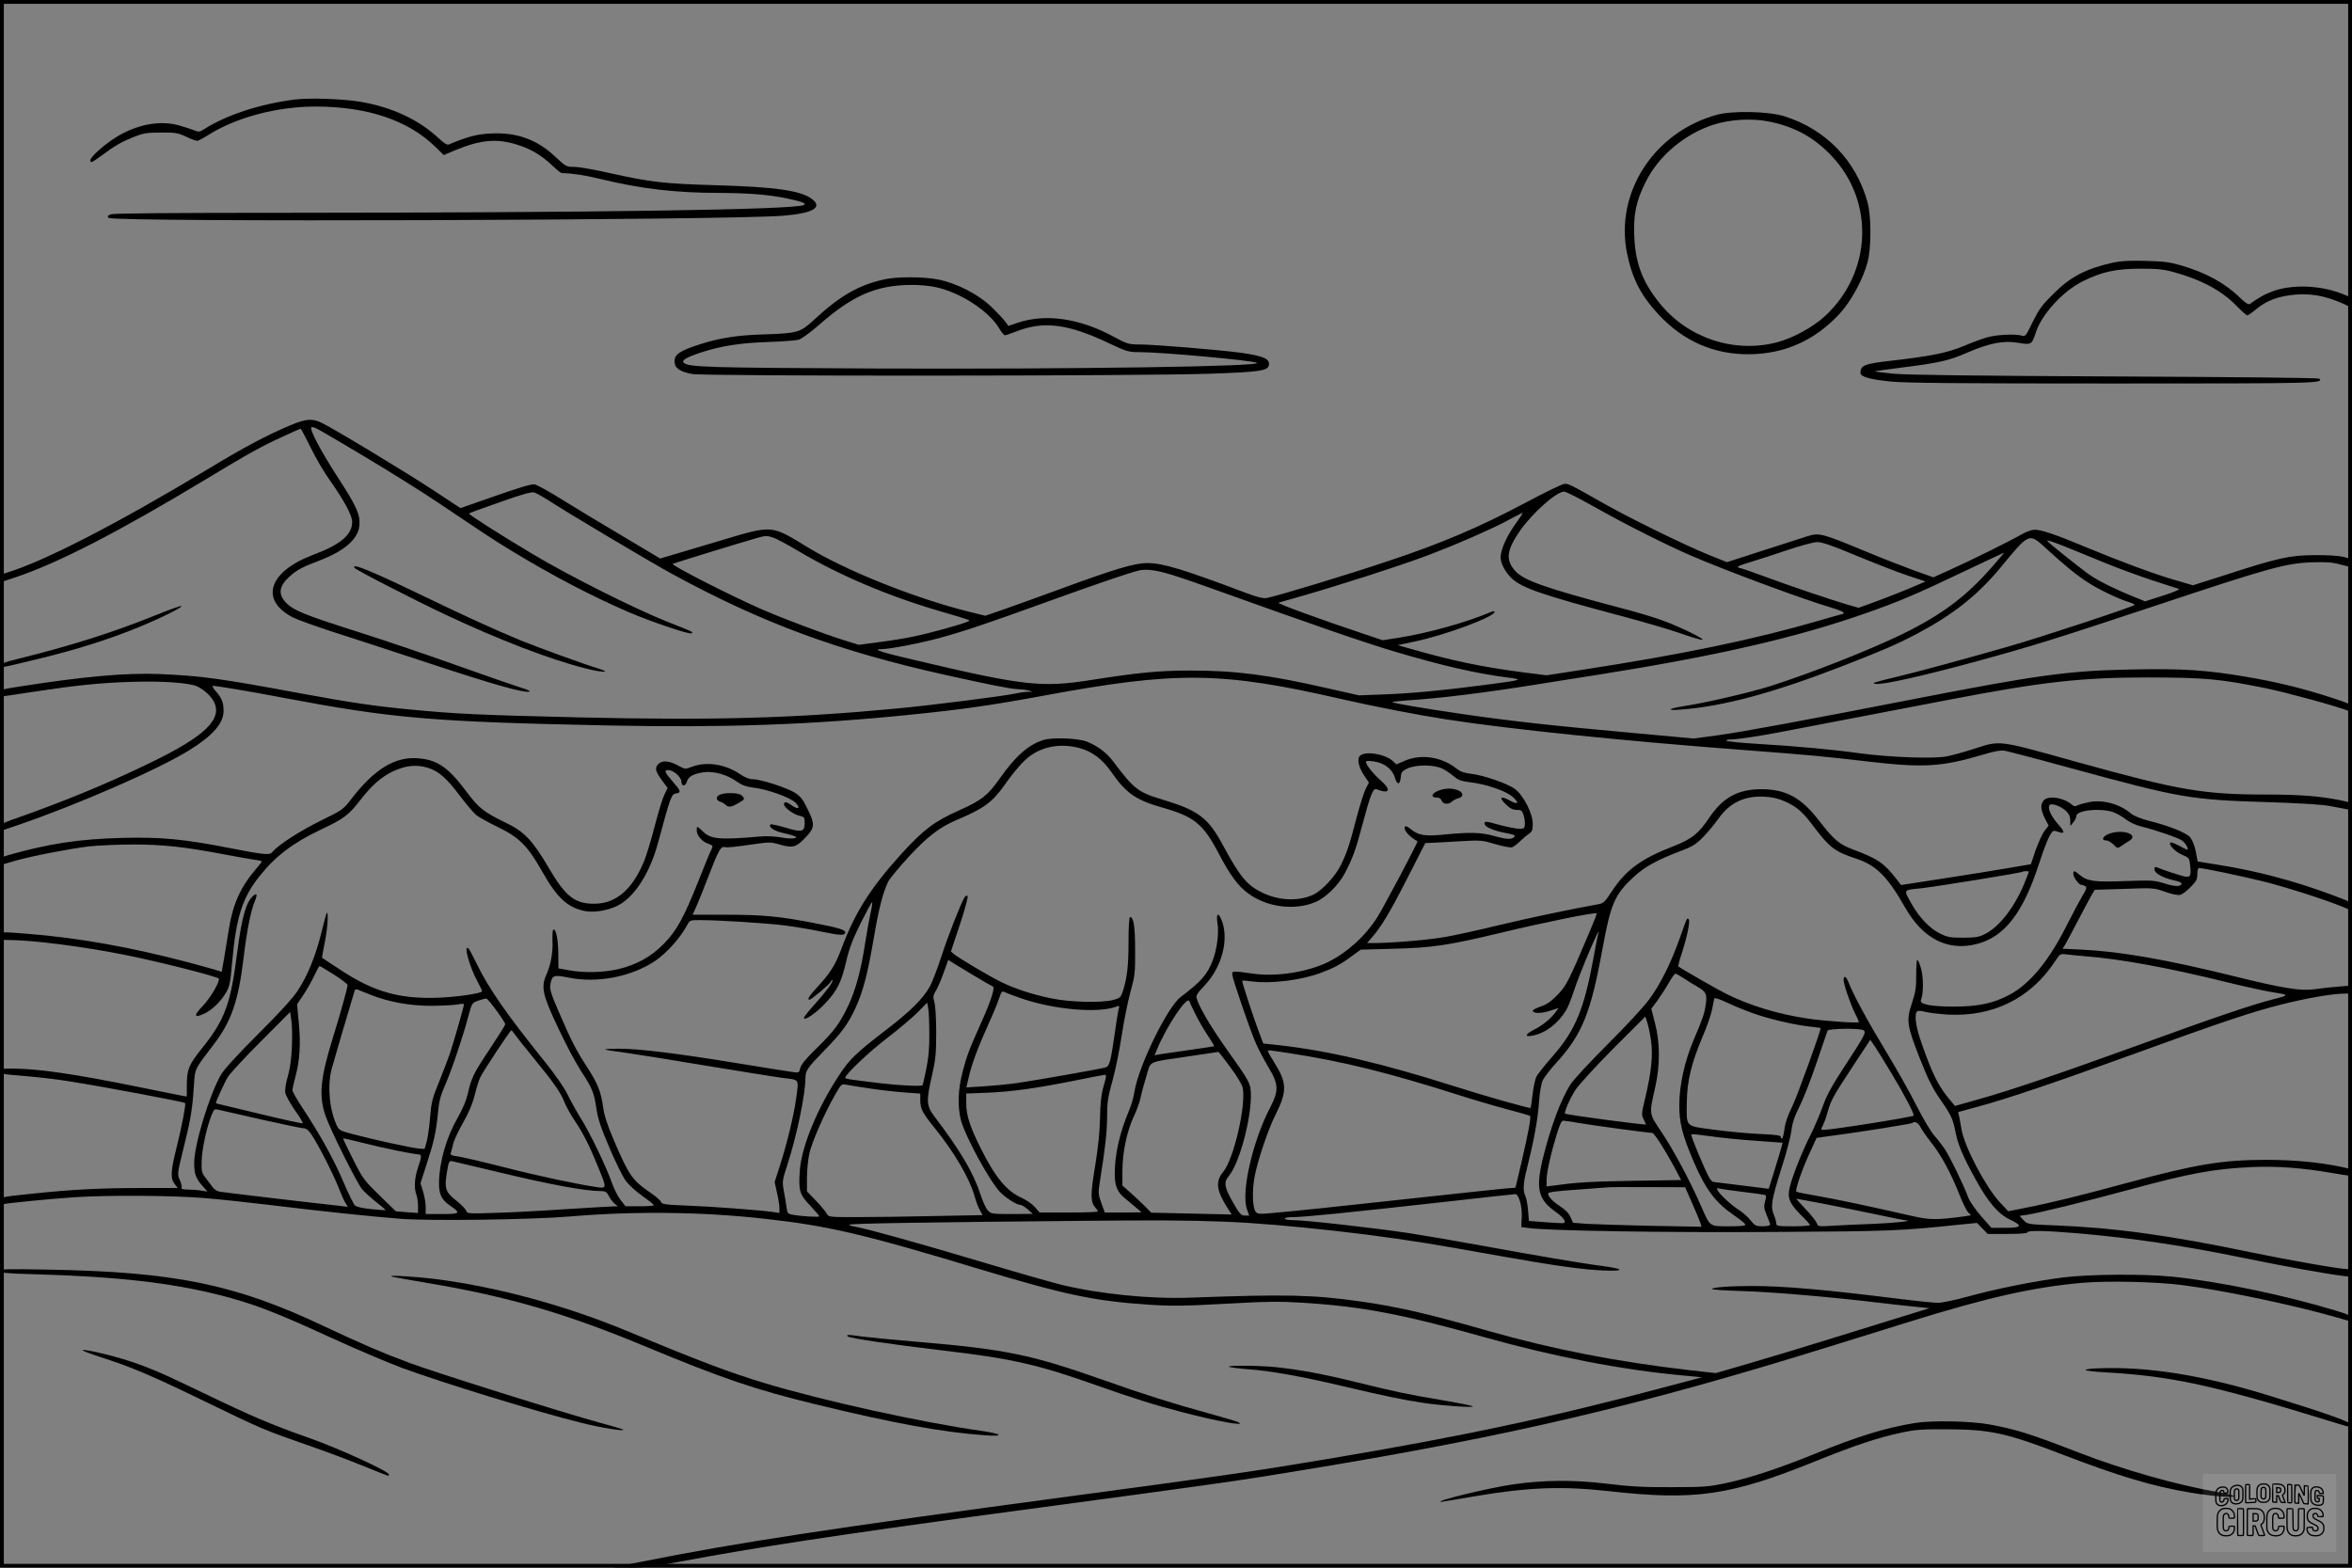 <?xml version="1.0" encoding="UTF-8"?>
<svg xmlns="http://www.w3.org/2000/svg" version="1.0" width="1536pt" height="1024pt" viewBox="0 0 1536 1024" preserveAspectRatio="xMidYMid meet">
  <rect x="0" y="0" width="1536" height="1024" fill="#808080" stroke="none"/>
  <g transform="translate(0.00 0.00) scale(1)">
    <g transform="translate(0,1024) scale(0.1,-0.1)" fill="#000000" stroke="none">
      <path d="M1926 9590 c-229 -29 -449 -101 -598 -197 -24 -15 -32 -16 -60 -4 -18 7 -64 22 -103 33 -123 33 -271 5 -405 -77 -79 -49 -170 -130 -170 -152 0 -20 8 -17 79 35 87 64 122 84 206 118 61 24 84 28 175 28 94 1 111 -2 164 -26 32 -16 65 -28 73 -28 8 0 38 16 68 35 183 117 451 189 705 189 338 0 604 -89 782 -262 l56 -55 75 32 c164 68 273 78 404 36 91 -28 157 -68 230 -136 28 -27 55 -49 60 -49 79 -3 150 -14 254 -39 264 -64 490 -91 777 -91 186 -1 321 -11 436 -35 104 -22 136 -34 116 -44 -56 -31 -1359 -50 -3362 -51 -760 0 -1146 -3 -1164 -10 -21 -8 -25 -13 -15 -23 29 -29 4036 -16 4406 14 194 16 259 53 189 108 -71 56 -239 80 -624 91 -347 10 -430 20 -696 79 -100 23 -205 41 -234 41 -51 0 -55 2 -121 64 -121 115 -254 163 -426 154 -92 -5 -147 -20 -273 -72 -10 -4 -32 10 -63 39 -130 122 -303 204 -512 240 -109 19 -334 27 -429 15z"></path>
      <path d="M11215 9491 c-413 -112 -671 -510 -589 -908 34 -164 91 -275 206 -398 162 -174 361 -261 593 -259 232 3 427 90 589 265 75 81 154 227 183 339 24 91 24 301 -1 389 -74 271 -272 476 -541 561 -101 33 -339 38 -440 11z m343 -46 c168 -35 291 -104 406 -226 280 -298 260 -761 -46 -1044 -78 -72 -208 -143 -313 -171 -280 -73 -584 28 -766 255 -112 138 -158 259 -166 432 -7 147 11 235 75 362 83 168 253 311 440 372 113 36 256 44 370 20z"></path>
      <path d="M13801 8525 c-181 -41 -279 -92 -392 -205 -73 -72 -93 -100 -134 -182 -45 -94 -48 -98 -73 -90 -45 12 -164 6 -227 -12 -33 -10 -102 -35 -153 -57 -99 -42 -215 -66 -462 -94 -186 -21 -210 -31 -210 -81 0 -25 60 -42 196 -56 99 -10 433 -13 1456 -13 1333 0 1375 1 1344 32 -4 5 -605 11 -1334 14 -923 4 -1363 10 -1447 18 -66 7 -121 13 -122 15 -2 1 77 13 175 25 241 30 310 45 430 98 144 62 235 80 331 64 86 -15 90 -13 116 67 39 120 178 272 309 336 125 61 212 80 371 81 114 0 155 -4 220 -22 181 -50 314 -121 410 -220 34 -35 66 -63 71 -63 5 0 34 20 64 45 66 54 145 82 255 91 117 9 225 -16 358 -84 4 -2 7 11 7 30 0 32 -3 35 -67 60 -140 54 -315 61 -441 19 -55 -19 -102 -45 -158 -86 -10 -7 -28 4 -66 41 -98 95 -220 162 -383 210 -75 22 -114 27 -235 30 -102 3 -164 -1 -209 -11z"></path>
      <path d="M5775 8415 c-168 -37 -290 -107 -461 -266 -88 -81 -107 -86 -319 -93 -179 -5 -295 -23 -431 -67 -121 -39 -159 -64 -159 -108 0 -45 32 -68 115 -84 83 -15 2935 -14 3385 2 314 11 370 19 380 51 14 44 -29 64 -176 85 -146 20 -572 55 -668 55 -69 0 -79 3 -165 49 -226 123 -449 155 -635 91 l-56 -19 -19 27 c-11 15 -50 57 -88 94 -84 83 -229 158 -350 182 -93 19 -270 20 -353 1z m338 -51 c161 -35 347 -157 413 -270 14 -24 31 -44 37 -44 6 0 38 11 71 24 179 71 339 52 606 -75 119 -56 130 -59 200 -59 146 0 739 -54 768 -70 46 -24 -1192 -42 -2493 -37 -1093 5 -1221 8 -1250 38 -15 15 16 34 105 64 134 45 263 65 445 71 94 3 185 10 203 16 17 5 76 48 130 95 218 192 372 260 600 262 52 1 125 -6 165 -15z"></path>
      <path d="M1893 7461 c-152 -65 -297 -141 -528 -281 -599 -361 -1081 -609 -1322 -681 -35 -10 -43 -17 -43 -36 0 -12 4 -23 8 -23 5 0 48 13 96 30 281 95 669 295 1240 639 276 167 366 217 505 280 61 28 112 51 114 51 3 0 32 -55 65 -122 33 -68 90 -166 128 -218 90 -127 144 -227 144 -268 0 -85 -75 -149 -257 -217 -291 -110 -349 -296 -128 -409 28 -14 142 -55 255 -92 113 -36 401 -130 640 -209 421 -139 608 -191 646 -183 11 3 -12 14 -56 27 -41 13 -230 78 -420 146 -190 68 -482 167 -650 220 -339 108 -410 137 -458 184 -58 58 -52 111 19 175 45 42 85 63 199 106 161 62 249 140 257 227 7 69 -19 127 -134 304 -120 184 -201 339 -177 339 21 0 23 -1 354 -198 162 -97 378 -232 480 -301 297 -200 351 -236 471 -309 266 -162 525 -297 766 -401 152 -65 399 -148 410 -138 9 10 15 7 -162 77 -213 85 -645 302 -880 443 -218 130 -418 258 -412 263 2 3 93 36 202 74 134 48 205 68 222 64 13 -4 57 -28 96 -53 117 -77 682 -413 812 -483 586 -319 1083 -502 1785 -658 279 -62 420 -90 460 -91 25 -1 59 -5 75 -9 l30 -8 -32 -1 c-18 0 -54 -5 -80 -11 -88 -18 -566 -79 -788 -99 -666 -63 -1182 -77 -2061 -57 -663 16 -799 22 -1109 52 -216 20 -393 46 -685 100 -555 103 -670 119 -945 131 -221 9 -490 -15 -902 -79 -137 -21 -143 -23 -143 -45 0 -13 3 -23 6 -23 4 0 95 13 203 30 284 43 443 60 646 66 208 7 386 -6 436 -31 43 -22 87 -62 105 -97 60 -115 -57 -228 -420 -403 -285 -138 -559 -251 -899 -370 -66 -24 -77 -31 -77 -51 l0 -23 112 38 c387 132 920 364 1123 490 154 95 225 177 225 257 0 55 -11 83 -50 128 -19 21 -27 36 -19 36 24 0 258 -39 444 -75 730 -138 978 -160 2155 -184 740 -15 1313 5 1950 70 339 34 534 62 870 124 872 162 1165 159 1945 -20 219 -50 502 -105 690 -134 417 -65 1181 -143 1955 -201 434 -33 494 -39 806 -75 354 -41 474 -34 738 44 82 25 120 31 149 27 22 -4 211 -53 421 -111 734 -200 785 -209 1311 -225 184 -6 340 -15 385 -24 41 -7 92 -17 113 -21 35 -7 37 -6 37 18 0 23 -6 25 -82 41 -133 26 -260 36 -468 36 -423 0 -577 27 -1237 210 -539 150 -502 146 -690 86 -59 -19 -136 -40 -171 -47 -86 -16 -366 -6 -562 20 -187 26 -409 46 -670 62 -107 6 -199 16 -204 20 -6 5 6 9 27 9 39 0 181 21 307 45 330 63 858 165 1116 214 616 118 863 146 1304 146 372 -1 463 -9 765 -70 137 -28 463 -117 547 -150 14 -6 18 -2 18 18 0 24 -8 29 -137 71 -189 61 -357 102 -558 136 -260 44 -416 54 -748 47 -410 -8 -605 -35 -1412 -192 -717 -140 -1112 -213 -1282 -237 l-162 -22 -413 38 c-511 46 -782 76 -1098 122 -246 36 -450 70 -457 78 -3 2 40 7 94 11 220 14 503 49 853 105 102 16 286 46 410 65 761 121 1277 239 1730 398 215 75 338 127 641 272 145 69 265 125 266 125 2 0 -33 -42 -77 -92 -169 -194 -328 -313 -585 -439 -218 -106 -593 -254 -865 -341 -131 -41 -418 -108 -555 -129 -111 -17 -130 -32 -30 -24 279 21 603 108 1057 284 264 103 349 139 488 212 229 121 390 247 538 424 201 243 189 238 315 123 116 -106 191 -167 265 -214 67 -44 199 -107 260 -125 23 -7 42 -15 42 -20 0 -9 -586 -203 -810 -268 -287 -82 -596 -167 -740 -201 -165 -40 -172 -43 -139 -47 45 -7 310 53 634 141 392 107 508 143 1225 381 709 236 820 266 985 272 96 3 135 1 192 -15 l73 -18 0 27 c0 24 -5 28 -52 41 -34 8 -105 13 -193 12 -163 -1 -239 -18 -587 -131 l-207 -66 -113 33 c-136 39 -365 124 -583 215 -196 82 -293 115 -337 115 -18 0 -53 -12 -78 -26 -69 -41 -342 -176 -469 -233 l-115 -52 -129 46 c-70 26 -210 80 -310 122 -295 122 -306 125 -388 99 -24 -8 -151 -49 -283 -91 l-238 -77 -117 47 c-165 67 -530 246 -706 347 -192 109 -209 118 -237 118 -13 0 -129 -56 -258 -125 -302 -160 -546 -264 -895 -380 -258 -87 -717 -226 -792 -241 -23 -4 -57 4 -130 31 -412 155 -547 197 -648 197 -84 1 -213 -38 -562 -166 -125 -46 -289 -105 -363 -131 l-135 -47 -110 27 c-351 88 -797 266 -1050 420 -244 149 -225 147 -580 41 -143 -43 -288 -86 -322 -96 l-62 -18 -253 151 c-139 82 -317 190 -396 239 -78 49 -155 91 -170 94 -19 4 -99 -20 -256 -75 l-229 -80 -171 113 c-179 118 -672 416 -741 447 -59 27 -99 23 -202 -20z m8516 -530 c207 -117 468 -248 636 -321 230 -99 733 -286 918 -340 42 -13 77 -27 77 -31 0 -5 -2 -9 -5 -9 -3 0 -76 -21 -163 -46 -420 -122 -893 -220 -1539 -319 l-233 -36 -158 20 c-269 35 -467 77 -751 159 l-63 18 108 23 c199 41 524 162 524 194 0 5 -8 6 -17 2 -167 -71 -416 -140 -605 -170 l-108 -17 -122 41 c-294 98 -572 200 -558 204 8 3 74 22 145 42 241 69 635 195 808 260 190 70 453 185 563 246 39 21 74 39 77 39 4 0 -18 -34 -48 -75 -57 -80 -95 -166 -95 -216 0 -39 30 -96 72 -136 66 -63 198 -109 718 -247 135 -36 304 -85 376 -110 73 -26 140 -46 150 -45 27 0 -134 80 -250 123 -54 21 -184 60 -290 87 -484 128 -623 177 -680 239 -66 73 -57 138 33 267 82 115 235 251 285 252 11 1 99 -44 195 -98z m-5358 -203 c19 -6 95 -47 169 -91 262 -155 580 -290 914 -388 223 -65 204 -59 186 -69 -27 -15 -251 -77 -355 -98 -55 -12 -158 -28 -229 -37 l-128 -17 -102 32 c-141 45 -388 138 -531 200 -205 90 -592 287 -582 297 4 3 422 132 547 168 58 17 70 17 111 3z m8459 -68 c52 -21 163 -66 245 -100 83 -34 220 -84 305 -112 85 -27 162 -52 170 -55 8 -3 -38 -23 -103 -43 l-118 -38 -86 35 c-107 43 -214 96 -273 136 -52 35 -280 217 -280 224 0 7 36 -5 140 -47z m-1383 -51 c120 -50 270 -108 333 -129 l115 -38 -50 -22 c-81 -35 -194 -80 -293 -116 l-94 -34 -71 20 c-109 32 -384 125 -548 186 -81 30 -151 54 -158 54 -6 0 -11 3 -11 8 0 4 37 18 83 31 45 14 152 48 237 77 85 29 174 53 197 53 30 1 98 -22 260 -90z m-4522 -110 c44 -11 167 -52 275 -91 716 -257 1032 -366 1241 -428 295 -87 514 -138 714 -164 120 -15 116 -17 -146 -51 -270 -35 -466 -54 -654 -61 l-160 -6 -200 45 c-388 89 -605 117 -899 117 -206 0 -339 -13 -646 -61 -326 -52 -443 -39 -1150 128 -228 53 -288 73 -223 73 55 0 255 39 383 74 168 46 311 95 715 241 301 109 519 183 580 198 43 10 94 6 170 -14z"></path>
      <path d="M2315 6531 c7 -13 395 -212 590 -304 358 -168 685 -294 919 -353 113 -29 176 -29 81 0 -84 25 -403 141 -505 183 -167 69 -353 154 -621 283 -360 174 -486 225 -464 191z"></path>
      <path d="M1010 6219 c-275 -111 -550 -198 -902 -285 -76 -18 -108 -31 -108 -41 0 -18 -2 -18 266 47 233 57 433 120 617 194 152 61 314 141 301 147 -5 3 -83 -25 -174 -62z"></path>
      <path d="M6813 5406 c-100 -32 -182 -106 -287 -255 -75 -107 -118 -140 -264 -205 -161 -72 -231 -125 -376 -284 -203 -225 -304 -384 -392 -622 -40 -106 -73 -157 -156 -247 -52 -56 -69 -83 -52 -83 13 0 132 101 138 116 4 9 9 14 12 11 8 -8 -40 -73 -118 -160 -38 -41 -68 -80 -68 -86 0 -23 82 33 141 97 76 81 103 135 135 271 19 84 42 144 95 252 39 77 72 139 75 136 2 -2 -2 -33 -10 -68 -8 -35 -24 -125 -36 -199 -27 -178 -62 -306 -110 -408 -57 -119 -91 -165 -205 -277 -72 -70 -104 -109 -109 -132 -7 -30 -9 -31 -44 -26 -20 2 -188 29 -372 59 -391 64 -637 94 -769 94 -52 0 -92 -2 -89 -5 3 -3 58 -12 124 -20 65 -9 304 -47 529 -85 226 -37 454 -74 508 -81 111 -14 104 -3 86 -136 -14 -106 -60 -295 -104 -431 l-36 -113 15 -69 c9 -38 16 -83 16 -101 l0 -32 -47 7 c-98 13 -394 35 -555 41 -144 6 -167 9 -171 24 -2 9 -36 38 -76 65 -111 76 -135 111 -230 333 -44 102 -64 163 -72 219 -14 103 -35 156 -107 267 -71 110 -100 166 -182 356 -51 117 -61 150 -56 179 10 62 21 66 117 47 189 -39 410 4 567 108 74 50 164 150 207 230 20 37 20 37 85 37 125 0 438 -20 556 -35 65 -8 174 -27 242 -41 120 -25 152 -26 152 -4 0 16 -43 30 -200 60 -224 44 -337 55 -576 55 l-221 0 25 55 c13 30 47 113 74 184 68 178 85 209 109 203 18 -5 62 0 222 23 65 9 87 9 131 -4 87 -26 110 -22 160 27 79 78 82 98 29 204 -29 61 -45 81 -82 105 -54 33 -222 88 -274 88 -23 0 -52 11 -87 35 -95 64 -217 82 -310 47 -44 -17 -46 -17 -85 4 -63 35 -109 40 -135 14 -26 -26 -21 -47 26 -111 l34 -46 -21 -43 c-12 -24 -39 -113 -61 -198 -22 -86 -53 -189 -69 -230 -75 -188 -183 -283 -323 -285 -131 -2 -192 45 -304 237 -104 177 -159 235 -281 293 -140 68 -174 94 -251 197 -119 160 -189 210 -309 222 -158 17 -296 -67 -453 -273 -45 -59 -55 -66 -194 -134 -131 -64 -277 -158 -313 -202 -19 -24 -46 -22 -273 22 -310 61 -453 74 -708 68 -284 -7 -484 -38 -747 -113 -46 -13 -53 -19 -53 -40 0 -19 4 -24 18 -20 9 2 49 14 87 25 104 30 355 78 480 93 61 6 191 12 290 12 194 -1 326 -15 585 -64 85 -16 176 -32 203 -36 26 -3 47 -8 47 -11 0 -3 -20 -28 -44 -56 -96 -113 -146 -226 -171 -384 -9 -54 -23 -139 -31 -190 l-16 -91 -41 13 c-23 7 -103 29 -177 49 -379 100 -718 160 -1044 186 -187 15 -186 15 -186 -15 0 -24 3 -25 58 -25 152 0 487 -43 752 -96 223 -44 620 -145 620 -157 0 -32 -56 -124 -105 -177 -62 -64 -59 -82 7 -52 51 23 110 80 145 140 22 38 28 65 39 197 26 293 66 421 179 562 102 129 219 218 392 300 157 74 188 97 261 191 79 102 141 157 219 194 81 38 154 46 227 23 72 -23 120 -65 211 -185 40 -53 87 -108 104 -123 17 -14 82 -50 144 -80 139 -68 192 -121 287 -288 97 -172 163 -234 275 -259 58 -13 149 1 214 32 111 54 212 208 267 408 86 317 88 323 122 328 31 5 28 17 -19 70 -59 68 -65 82 -35 82 34 0 86 -46 86 -76 0 -32 28 -31 36 1 8 32 45 52 111 61 65 8 152 -16 213 -60 34 -24 61 -34 105 -40 94 -10 245 -64 280 -99 36 -36 19 -49 -24 -18 -34 25 -51 27 -51 7 0 -21 64 -67 103 -75 29 -6 32 -10 32 -45 0 -60 -17 -65 -125 -32 -51 15 -95 24 -98 21 -16 -15 20 -41 74 -54 32 -7 68 -17 79 -21 42 -16 -15 -23 -84 -10 -40 7 -95 10 -137 6 -267 -23 -323 -18 -376 35 -36 35 -38 35 -38 5 0 -33 34 -73 75 -87 32 -12 33 -14 21 -38 -8 -14 -44 -102 -81 -196 -97 -245 -146 -335 -230 -420 -84 -85 -176 -136 -296 -165 -96 -23 -229 -26 -328 -7 l-64 12 -1 100 c-1 94 -17 167 -34 151 -3 -4 -5 -36 -4 -72 4 -75 -11 -156 -40 -221 -36 -81 -25 -131 76 -345 48 -103 115 -229 148 -280 77 -118 87 -143 103 -250 10 -67 30 -126 85 -255 39 -92 87 -189 106 -215 19 -27 68 -71 109 -100 41 -29 75 -56 75 -60 0 -4 -42 -8 -92 -7 l-93 0 -31 39 c-18 22 -44 74 -59 117 -39 109 -142 323 -202 418 -27 44 -66 114 -86 155 -22 46 -82 132 -153 220 -250 311 -362 473 -441 635 -24 49 -47 93 -52 98 -39 39 7 -126 61 -221 16 -29 28 -55 26 -58 -16 -15 -164 -36 -288 -41 -249 -9 -417 38 -631 178 -68 45 -125 82 -126 83 -1 1 7 44 17 96 19 89 27 210 14 197 -3 -3 -18 -59 -34 -124 -36 -150 -92 -288 -155 -383 -32 -49 -121 -147 -260 -285 -132 -132 -222 -230 -242 -265 -74 -127 -174 -455 -175 -574 0 -73 10 -102 54 -152 l33 -37 -40 6 c-22 4 -62 7 -88 7 -32 0 -46 4 -41 11 3 6 -2 28 -11 50 -18 39 -18 40 23 207 48 192 58 255 68 406 8 120 1 105 129 273 116 151 162 285 196 568 21 175 47 307 74 371 17 41 13 53 -10 34 -47 -39 -76 -140 -105 -365 -44 -345 -80 -443 -229 -630 -88 -109 -101 -141 -101 -245 l0 -72 -27 4 c-16 3 -140 28 -278 56 -427 87 -666 122 -836 122 -69 0 -79 -2 -79 -18 0 -16 18 -19 157 -30 87 -7 214 -22 283 -33 253 -40 760 -136 769 -144 6 -7 -21 -151 -55 -287 -40 -160 -42 -205 -13 -242 l20 -26 -244 0 c-256 0 -452 -10 -697 -36 -222 -23 -220 -23 -220 -51 0 -18 4 -23 18 -19 25 7 304 35 472 46 216 14 623 12 837 -5 103 -8 296 -29 428 -45 318 -39 675 -77 860 -91 194 -15 855 -6 1105 15 428 36 865 31 1275 -15 416 -46 646 -100 1410 -331 551 -166 746 -207 1098 -230 151 -10 227 -9 500 6 265 15 353 16 498 7 390 -24 654 -74 1192 -225 450 -127 902 -214 1292 -250 l130 -12 -180 -48 c-787 -211 -1375 -337 -2290 -490 -439 -74 -682 -109 -1630 -236 -1590 -213 -2205 -307 -2815 -429 l-195 -39 113 -1 c93 -1 153 6 325 39 482 91 1062 179 2032 310 1584 213 1581 213 2055 291 1336 220 2176 417 3420 804 113 35 344 107 515 160 514 160 811 227 1135 256 166 14 486 7 660 -16 276 -36 724 -131 996 -209 105 -31 104 -31 104 -8 0 15 -21 25 -102 50 -335 102 -767 192 -1073 223 -182 19 -542 16 -710 -5 -184 -23 -444 -75 -627 -126 -80 -22 -167 -40 -192 -40 -25 0 -132 11 -238 24 -495 62 -764 86 -977 86 -149 0 -261 -9 -261 -20 0 -4 89 -10 198 -13 197 -6 584 -39 899 -77 92 -11 203 -23 246 -27 l78 -8 -208 -64 c-114 -35 -328 -101 -475 -147 -147 -46 -367 -112 -490 -148 l-223 -65 -170 19 c-476 55 -887 135 -1310 255 -400 114 -592 159 -840 194 -310 44 -484 48 -1105 25 -271 -10 -597 23 -857 86 -70 18 -308 86 -528 152 -402 120 -737 213 -808 225 -20 3 -40 9 -42 13 -5 8 458 16 1564 26 794 8 1015 -1 1611 -66 277 -31 521 -66 776 -111 518 -92 626 -110 772 -129 158 -21 323 -27 307 -11 -6 4 -53 14 -105 21 -135 17 -446 70 -795 134 -165 30 -374 66 -465 80 -215 33 -683 86 -760 86 -33 0 -60 4 -60 10 0 6 26 10 59 10 68 0 363 30 991 100 245 28 450 50 456 50 23 0 46 -82 42 -150 l-3 -65 45 -6 c120 -18 897 -31 1605 -26 763 4 823 7 1214 48 l112 11 35 -36 35 -36 129 0 c80 0 130 4 130 10 0 14 116 12 320 -5 362 -31 694 -80 1088 -161 290 -59 532 -103 660 -119 51 -7 52 -6 52 19 0 22 -4 26 -29 26 -48 0 -379 58 -631 110 -530 111 -894 161 -1282 176 -176 7 -177 7 -203 34 l-26 28 48 7 c74 11 381 86 668 164 398 108 555 137 806 148 158 7 329 -6 514 -38 139 -24 137 -24 133 4 -2 18 -13 24 -63 34 -153 32 -308 46 -490 47 -292 0 -463 -28 -926 -154 -284 -77 -489 -128 -654 -160 l-110 -22 -55 59 c-92 99 -231 362 -250 476 -5 29 -12 66 -15 83 l-7 30 124 34 c197 53 498 155 1008 340 589 214 782 279 980 329 162 41 335 71 414 71 43 0 46 2 46 26 l0 27 -82 -7 c-46 -3 -117 -11 -158 -17 -93 -14 -206 4 -541 87 -430 106 -732 159 -981 171 l-128 6 19 31 c10 17 49 90 86 161 37 72 76 144 86 161 l19 32 193 6 c190 7 193 7 266 -19 45 -16 84 -24 99 -20 13 3 44 26 68 51 37 37 44 50 44 84 0 27 4 40 13 40 26 0 274 -52 412 -86 150 -37 402 -118 516 -164 l69 -29 0 28 c0 26 -7 30 -137 78 -243 90 -484 154 -730 193 l-141 23 -12 64 c-8 40 -22 75 -36 93 -27 31 -135 75 -276 110 -48 13 -94 31 -111 46 -74 62 -181 92 -272 75 -30 -6 -64 -15 -76 -21 -16 -9 -24 -8 -37 3 -55 48 -154 63 -185 29 -23 -26 -21 -60 7 -117 l25 -48 -27 -34 c-14 -19 -40 -76 -58 -126 l-31 -92 -159 -27 c-88 -15 -278 -46 -424 -68 l-265 -41 -25 33 c-84 109 -126 139 -286 198 -93 35 -127 64 -224 189 -116 151 -216 205 -375 206 -153 0 -250 -52 -338 -180 -76 -113 -117 -145 -242 -194 -207 -80 -308 -154 -400 -295 -43 -66 -54 -77 -85 -82 -164 -29 -465 -92 -655 -138 -126 -31 -282 -65 -345 -76 -105 -19 -343 -39 -464 -40 l-48 0 30 35 c62 70 119 165 233 389 l117 229 43 2 c24 1 107 5 184 10 135 8 144 7 231 -19 50 -15 99 -24 110 -20 10 4 33 21 50 38 18 17 43 39 58 49 22 15 26 25 26 66 0 67 -60 185 -116 227 -48 36 -206 91 -290 100 -43 5 -69 15 -94 35 -95 76 -231 96 -338 49 l-53 -23 -22 21 c-48 45 -172 68 -212 38 -25 -18 -15 -73 24 -132 l31 -45 -20 -40 c-12 -22 -38 -106 -60 -187 -47 -182 -63 -230 -103 -312 -36 -73 -123 -167 -180 -194 -96 -44 -221 -40 -331 12 -102 49 -147 104 -256 305 -101 188 -161 233 -407 307 -151 45 -180 69 -315 249 -41 54 -99 98 -168 126 -60 24 -228 30 -287 11z m232 -51 c86 -22 154 -73 213 -158 96 -139 160 -183 333 -232 208 -59 267 -107 368 -300 75 -143 127 -213 193 -261 123 -91 304 -113 439 -56 68 29 151 111 192 189 52 99 72 156 117 326 49 184 67 230 89 222 86 -34 100 -6 28 57 -49 43 -97 103 -97 122 0 9 40 7 82 -4 53 -15 96 -55 108 -101 14 -49 34 -46 38 5 3 33 8 40 45 57 56 25 167 25 223 0 22 -10 56 -33 76 -50 30 -26 48 -33 111 -41 108 -13 235 -58 277 -96 46 -42 33 -53 -24 -21 -58 32 -69 17 -21 -28 27 -26 45 -35 70 -35 31 0 35 -4 46 -38 6 -21 9 -49 7 -62 -3 -22 -7 -25 -44 -23 -22 2 -74 12 -115 23 -98 27 -104 28 -104 10 0 -21 58 -46 137 -61 55 -10 66 -15 57 -26 -16 -18 -52 -16 -134 7 -80 23 -159 25 -322 9 -128 -13 -171 -6 -222 37 -19 15 -32 21 -36 14 -12 -20 28 -66 82 -95 6 -3 -223 -435 -264 -499 -79 -123 -193 -226 -318 -289 -133 -66 -339 -99 -491 -77 -133 19 -139 18 -137 -5 2 -29 114 -356 152 -444 17 -40 55 -112 83 -159 69 -115 71 -154 12 -268 -113 -216 -190 -552 -151 -661 l15 -43 -28 0 c-25 0 -34 10 -75 81 -60 104 -65 135 -31 176 78 93 163 437 142 576 -6 38 -31 80 -138 229 -117 164 -192 290 -213 356 -6 19 3 34 50 83 116 122 164 307 111 433 -21 52 -35 38 -25 -26 10 -63 -3 -167 -31 -241 -35 -92 -75 -138 -209 -239 -87 -65 -275 -451 -302 -617 -5 -36 -22 -93 -36 -126 -61 -144 -93 -285 -93 -412 0 -79 17 -120 64 -158 20 -17 53 -45 74 -62 l37 -32 -120 -1 -120 0 -23 63 c-21 60 -21 65 -7 153 33 207 45 313 45 413 0 90 5 125 35 231 19 69 46 201 60 294 14 93 40 222 57 285 30 108 32 127 31 276 0 154 -10 215 -33 215 -6 0 -10 -57 -10 -158 0 -160 -9 -239 -36 -323 -14 -43 -18 -48 -62 -60 -73 -21 -285 -16 -408 10 -126 26 -238 63 -329 108 -80 40 -272 154 -304 180 l-21 18 60 180 c36 111 55 181 48 184 -5 2 -14 -3 -19 -10 -23 -37 -107 -250 -149 -380 -26 -81 -61 -171 -76 -200 -43 -80 -130 -166 -287 -286 -190 -146 -238 -191 -301 -287 -146 -218 -253 -477 -263 -635 -9 -130 -1 -154 68 -226 32 -34 59 -65 59 -70 0 -7 -124 0 -181 12 -24 4 -28 11 -33 52 -4 25 -11 73 -18 106 -10 57 -9 66 25 170 62 192 117 459 117 564 0 48 13 66 125 181 115 118 152 170 201 274 50 108 81 228 119 451 34 202 62 309 96 377 10 20 71 93 134 162 123 133 203 194 315 241 173 73 230 114 308 224 70 99 128 165 173 196 89 62 199 79 314 50z m4610 -349 c82 -37 118 -69 194 -171 99 -131 136 -159 274 -204 130 -43 204 -117 317 -316 116 -206 279 -290 470 -241 180 46 301 202 404 518 42 128 66 187 88 214 6 9 16 9 38 1 44 -17 47 -2 7 42 -56 62 -81 121 -58 135 15 10 74 -13 103 -41 20 -19 28 -37 28 -62 l1 -36 19 24 c11 13 20 31 20 41 0 38 158 54 241 25 24 -9 61 -30 82 -47 22 -17 64 -37 95 -45 102 -25 246 -75 273 -94 23 -16 46 -59 32 -59 -3 0 -27 12 -54 27 -27 14 -52 23 -55 20 -14 -14 31 -61 76 -80 46 -19 48 -22 53 -69 8 -68 2 -81 -37 -73 -31 7 -145 44 -178 59 -14 6 -18 3 -18 -13 0 -25 56 -56 130 -72 31 -6 50 -16 47 -22 -6 -20 -43 -19 -114 3 -63 20 -81 21 -253 15 -203 -8 -249 -1 -298 40 -36 30 -42 31 -42 6 0 -22 37 -71 53 -71 7 0 18 -4 26 -9 11 -7 7 -20 -22 -67 -19 -33 -62 -113 -95 -179 -120 -240 -243 -390 -379 -463 -106 -56 -200 -76 -358 -77 -158 0 -231 15 -220 43 17 40 17 149 1 205 -9 31 -20 57 -25 57 -4 0 -7 -44 -7 -97 1 -82 -4 -112 -27 -183 -39 -115 -34 -147 50 -362 54 -137 83 -195 134 -269 72 -104 82 -126 100 -214 16 -82 45 -152 130 -307 83 -151 148 -227 225 -264 86 -41 79 -54 -29 -54 l-92 0 -67 76 c-38 44 -74 96 -84 122 -31 84 -121 269 -155 319 -18 26 -49 66 -69 88 -20 23 -72 110 -115 195 -43 85 -134 247 -203 360 -113 186 -209 363 -242 448 -14 36 -30 42 -30 11 0 -28 45 -160 75 -219 14 -27 25 -52 25 -56 0 -9 -208 5 -330 22 -193 28 -383 85 -540 164 -51 25 -288 161 -309 177 -3 2 7 41 22 86 36 110 57 216 45 223 -12 8 -8 17 -57 -121 -59 -168 -130 -308 -203 -406 -34 -46 -154 -176 -268 -289 -113 -113 -222 -230 -242 -261 -63 -96 -133 -284 -183 -489 -46 -194 -30 -264 82 -344 48 -34 70 -62 59 -74 -3 -3 -56 -1 -118 4 l-113 9 -6 70 c-3 39 -11 80 -17 92 -17 31 -15 84 8 173 45 178 72 322 80 432 5 72 15 130 25 151 9 20 48 70 87 113 170 186 226 325 303 744 54 298 80 357 205 473 72 66 154 111 305 168 75 28 99 42 145 89 30 30 76 85 102 122 74 105 171 152 305 144 49 -3 91 -13 128 -30z m1595 -460 c0 -2 -14 -36 -30 -77 -66 -159 -164 -284 -259 -331 -38 -19 -63 -23 -141 -23 -84 0 -102 3 -152 28 -66 33 -133 103 -183 191 -55 99 -60 91 62 104 113 13 655 101 662 108 5 5 41 5 41 0z m-2875 -407 c-132 -311 -147 -340 -205 -399 -40 -41 -69 -62 -107 -74 -29 -10 -53 -22 -53 -27 0 -19 53 -21 110 -2 l59 19 -20 -27 c-29 -41 -84 -86 -139 -114 -60 -30 -66 -50 -13 -40 85 16 165 76 220 165 12 19 33 72 48 117 41 129 194 485 161 378 -3 -11 -17 -83 -31 -160 -60 -327 -118 -467 -265 -634 -50 -57 -98 -117 -106 -133 -8 -16 -20 -68 -25 -116 -6 -48 -12 -88 -13 -89 -5 -5 -306 80 -496 141 -476 151 -822 232 -1140 268 l-110 12 -29 77 c-34 88 -113 331 -109 334 2 1 32 -1 68 -6 122 -16 320 9 445 56 86 32 131 56 201 108 l60 44 215 6 c253 6 353 21 708 106 288 69 604 133 619 125 2 -1 -22 -62 -53 -135z m3240 -145 c230 -17 549 -76 925 -169 118 -29 251 -58 295 -65 118 -18 118 -20 15 -46 -142 -36 -386 -119 -875 -297 -513 -186 -850 -301 -1059 -359 l-149 -42 -29 35 c-79 92 -122 178 -196 396 -34 98 -42 180 -18 189 8 3 31 0 53 -6 21 -6 85 -13 143 -17 293 -16 539 104 698 344 35 53 36 54 76 49 23 -3 77 -8 121 -12z m-7257 -125 c63 -38 119 -70 125 -72 17 -5 -9 -90 -73 -232 -79 -176 -97 -222 -125 -332 -29 -111 -32 -220 -10 -308 27 -104 183 -392 254 -469 33 -37 110 -86 133 -86 10 0 32 -13 50 -30 l33 -29 -136 -1 c-129 0 -137 1 -157 23 -13 13 -34 59 -48 103 -47 144 -130 284 -296 504 -59 76 -61 103 -21 277 23 102 27 140 27 278 0 93 -5 176 -12 199 -10 35 -9 43 13 80 13 23 35 76 50 119 l28 77 26 -17 c14 -9 77 -47 139 -84z m-4177 5 c49 -31 89 -62 89 -68 0 -18 -48 -190 -95 -341 -83 -268 -94 -380 -50 -511 31 -91 204 -439 240 -482 14 -17 55 -54 91 -83 36 -28 64 -52 62 -54 -2 -1 -43 2 -93 7 -56 5 -96 15 -107 24 -9 9 -43 77 -74 151 -62 146 -150 306 -262 476 -40 60 -72 116 -72 125 0 10 9 51 20 92 28 104 35 215 21 353 l-11 117 41 61 c22 33 54 89 71 125 16 35 32 64 35 64 3 0 45 -25 94 -56z m8812 -22 c23 -16 63 -41 89 -55 60 -35 67 -49 58 -117 -9 -62 -21 -95 -79 -232 -58 -135 -94 -296 -94 -423 -1 -118 19 -197 93 -371 79 -184 144 -270 264 -352 38 -26 71 -53 74 -59 3 -10 -23 -13 -106 -13 -129 0 -123 -5 -182 130 -72 165 -182 371 -259 485 -84 125 -82 112 -40 300 31 140 30 288 -3 413 l-24 93 39 52 c21 29 54 80 74 115 19 34 39 62 45 62 5 0 28 -13 51 -28z m-8570 -111 c120 -47 255 -71 399 -71 67 1 142 5 166 9 23 5 42 5 42 1 0 -14 -70 -258 -93 -325 -13 -38 -46 -122 -71 -185 -42 -102 -49 -128 -57 -225 -4 -60 -15 -132 -22 -160 l-14 -50 -39 3 c-43 3 -299 59 -434 95 -74 19 -87 26 -99 52 -49 101 -64 258 -36 370 12 45 109 375 151 514 2 7 10 11 17 8 6 -3 47 -19 90 -36z m4240 -20 c216 -76 512 -102 631 -55 15 6 17 3 13 -12 -4 -10 -16 -84 -27 -164 -27 -190 -35 -217 -63 -223 -55 -14 -473 -87 -573 -101 -61 -9 -161 -18 -222 -22 l-111 -7 16 69 c18 81 61 197 130 349 28 61 58 134 67 162 15 44 20 51 34 44 9 -5 56 -23 105 -40z m4816 -110 c112 -36 251 -67 344 -77 37 -4 67 -8 67 -9 0 -22 -153 -445 -185 -511 -29 -58 -47 -110 -51 -147 -4 -32 -11 -60 -15 -63 -5 -3 -9 1 -9 9 0 11 -29 15 -137 20 -76 3 -211 16 -301 28 -191 26 -178 12 -176 184 2 135 30 251 103 424 29 66 56 146 62 178 6 32 12 63 14 70 3 8 35 -3 97 -32 51 -24 135 -57 187 -74z m-8235 26 c31 -43 56 -82 56 -87 0 -5 -45 -77 -100 -160 -109 -163 -121 -189 -145 -294 -10 -44 -34 -101 -66 -157 -72 -124 -119 -285 -122 -419 -2 -80 16 -117 75 -157 69 -47 63 -53 -56 -53 l-106 0 0 47 c0 25 -8 71 -17 100 l-17 54 36 112 c52 159 65 218 77 337 8 87 16 120 49 195 43 98 118 322 152 452 22 81 22 82 63 97 23 8 47 14 54 13 6 -1 36 -37 67 -80z m4563 -22 c19 -38 55 -101 80 -138 25 -37 44 -69 42 -71 -2 -1 -74 -12 -159 -24 -85 -12 -172 -25 -193 -28 l-37 -7 16 39 c66 158 200 356 212 313 2 -8 20 -45 39 -84z m-1738 -128 c1 -93 -5 -157 -20 -230 -11 -56 -22 -104 -25 -106 -8 -8 -155 -1 -279 14 -208 25 -225 28 -225 35 0 22 157 171 278 263 75 58 164 133 197 167 l60 61 7 -38 c4 -21 7 -96 7 -166z m-4163 -87 c-3 -76 -12 -140 -26 -189 -13 -45 -20 -88 -17 -108 3 -18 31 -69 62 -114 32 -44 55 -83 52 -86 -3 -3 -117 22 -254 55 -136 33 -263 63 -280 67 -18 4 -33 8 -33 10 0 11 57 136 78 170 13 22 110 127 216 233 l191 192 8 -57 c5 -32 6 -110 3 -173z m8876 45 c14 -98 3 -205 -37 -374 -25 -104 -26 -113 -11 -142 9 -18 16 -33 16 -34 0 -6 -520 63 -529 71 -8 7 32 100 67 154 19 30 129 151 245 268 l212 212 12 -36 c7 -20 18 -73 25 -119z m1387 66 c21 -13 10 -33 -122 -235 -85 -130 -119 -193 -143 -262 -18 -50 -53 -133 -79 -185 -66 -130 -135 -311 -142 -370 -7 -56 12 -90 92 -169 25 -24 45 -48 45 -52 0 -4 -49 -8 -110 -8 -101 0 -110 2 -110 19 0 10 -7 36 -16 57 -22 53 -15 98 50 303 31 95 60 206 65 245 6 52 20 94 54 161 25 50 75 178 111 285 37 107 68 201 71 208 5 14 211 17 234 3z m-8811 -22 c8 -12 62 -81 122 -154 136 -166 182 -231 205 -292 10 -26 39 -79 65 -118 58 -86 98 -164 155 -305 58 -141 58 -143 -2 -135 -126 18 -382 72 -608 130 -137 35 -274 67 -303 71 -42 5 -52 10 -48 23 3 9 10 36 16 61 6 25 36 88 66 140 36 64 61 123 75 180 11 46 27 98 36 114 24 48 195 306 202 306 3 0 12 -10 19 -21z m8994 -259 c83 -137 152 -269 145 -277 -11 -10 -531 -93 -588 -93 -18 0 -19 2 -5 28 8 15 22 54 31 87 24 83 32 96 163 297 l116 176 32 -46 c17 -26 65 -103 106 -172z m-3927 130 c345 -53 643 -127 1090 -269 99 -32 245 -75 325 -96 80 -21 148 -41 152 -44 8 -7 -10 -108 -58 -312 l-37 -157 -76 -6 c-42 -4 -299 -31 -571 -61 -473 -52 -797 -86 -960 -100 -63 -6 -78 -4 -89 9 -22 26 -25 143 -7 234 22 111 90 311 137 403 75 150 74 206 -7 335 -24 39 -44 74 -44 77 0 9 -3 10 145 -13z m-390 -91 c45 -60 77 -115 81 -136 22 -117 -59 -464 -128 -548 -54 -64 -44 -125 37 -249 l19 -29 -263 6 -263 6 -42 43 c-24 24 -66 63 -94 88 l-52 46 0 94 c0 121 28 255 72 352 20 41 41 99 47 129 6 30 23 93 38 141 31 102 -1 87 275 128 106 16 194 29 195 29 2 1 36 -44 78 -100z m-827 -121 c-16 -55 -22 -107 -24 -208 -2 -93 -12 -192 -32 -316 -32 -189 -31 -236 2 -273 9 -10 16 -21 16 -24 0 -4 -86 -7 -190 -7 l-191 0 -31 36 c-18 20 -55 46 -84 59 -100 44 -175 135 -272 330 -68 137 -92 211 -92 288 l0 64 143 6 c154 6 319 29 577 81 91 19 173 34 182 35 15 1 15 -5 -4 -71z m-1525 -18 c70 -11 172 -22 227 -26 l100 -7 0 -44 c0 -55 15 -84 95 -182 130 -162 227 -328 260 -446 9 -33 25 -74 35 -91 l17 -31 -315 -6 c-173 -4 -400 -7 -503 -7 -185 0 -188 0 -200 23 -6 12 -38 50 -70 84 l-59 61 0 89 c0 48 7 119 15 156 15 72 97 261 168 385 40 71 43 73 72 67 16 -3 87 -15 158 -25z m-3965 -205 c134 -30 254 -55 266 -55 16 0 32 -13 51 -42 45 -67 141 -256 175 -343 17 -44 38 -91 47 -104 l15 -24 -58 7 c-142 15 -752 87 -779 92 -19 3 -38 16 -52 37 -13 17 -33 45 -45 60 -20 25 -23 39 -21 105 1 75 35 228 67 304 15 35 16 36 53 27 21 -5 147 -34 281 -64z m8592 -20 c77 -14 456 -65 480 -65 13 0 81 -107 143 -221 l46 -87 -322 -5 c-284 -5 -360 -10 -519 -32 l-38 -5 0 42 c0 48 27 170 67 301 19 62 31 87 42 87 9 0 54 -7 101 -15z m2232 -27 c9 -18 40 -63 70 -101 63 -78 130 -202 183 -337 20 -52 46 -105 57 -117 l20 -21 -43 -7 c-179 -24 -226 -24 -336 1 -279 64 -479 106 -612 130 -80 14 -148 27 -150 30 -9 8 34 136 81 239 27 60 50 111 51 112 1 1 59 9 127 18 161 21 492 74 499 80 14 14 39 1 53 -27z m-1081 -89 l180 -13 -6 -25 c-3 -14 -24 -82 -45 -151 l-39 -125 -178 22 c-98 12 -181 22 -185 23 -4 0 -15 11 -24 25 -23 35 -124 277 -119 285 2 4 56 -2 120 -11 64 -10 197 -23 296 -30z m-8873 -64 c68 -14 132 -25 143 -25 24 0 24 -13 -1 -86 -23 -66 -27 -134 -11 -177 6 -16 11 -49 11 -74 l0 -46 -72 5 -73 6 -106 103 c-101 99 -110 110 -173 236 -36 72 -66 134 -66 136 0 3 51 -8 113 -24 61 -16 167 -40 235 -54z m657 -139 c358 -86 577 -126 681 -126 28 0 36 -6 50 -32 9 -18 26 -41 38 -50 l21 -18 -29 0 c-16 0 -162 -9 -325 -19 -163 -11 -371 -22 -463 -24 -159 -5 -168 -4 -173 14 -4 11 -30 38 -58 61 -81 63 -87 83 -66 205 10 57 13 62 33 58 11 -2 143 -34 291 -69z m7806 -206 c26 -58 50 -116 54 -129 l7 -24 -328 6 c-181 4 -370 10 -420 13 l-91 7 -17 38 c-11 25 -34 48 -67 69 -49 32 -79 64 -79 85 0 8 64 16 183 24 100 7 191 14 202 15 11 2 130 3 265 2 l245 -1 46 -105z m329 75 c74 -9 140 -18 146 -20 9 -3 9 -14 1 -43 -9 -34 -7 -47 11 -90 12 -28 22 -55 22 -61 0 -6 -21 -11 -48 -11 -45 0 -51 3 -81 40 -18 23 -51 52 -74 66 -47 29 -123 99 -139 127 -8 16 -7 18 9 14 10 -3 79 -13 153 -22z m535 -79 c99 -19 254 -51 345 -70 91 -20 174 -36 185 -37 61 -3 -65 -17 -207 -23 -90 -3 -209 -9 -264 -12 -99 -6 -102 -6 -109 16 -4 12 -36 53 -72 91 -36 38 -64 69 -62 69 2 0 85 -15 184 -34z"></path>
      <path d="M9407 5080 c-57 -17 -71 -50 -22 -50 15 0 26 -7 30 -20 8 -24 47 -27 68 -5 8 7 26 17 41 21 37 9 34 39 -5 53 -37 13 -72 13 -112 1z"></path>
      <path d="M13793 4800 c-55 -13 -81 -50 -35 -50 9 0 28 -12 44 -26 27 -27 27 -27 54 -8 15 10 36 24 48 31 63 36 -19 75 -111 53z"></path>
      <path d="M4703 5050 c-29 -12 -29 -37 -1 -46 12 -3 28 -13 36 -20 19 -19 37 -17 82 9 45 25 47 29 24 51 -17 18 -103 21 -141 6z"></path>
      <path d="M0 1938 c0 -12 36 -16 223 -21 543 -16 889 -55 1210 -136 215 -54 368 -113 712 -271 165 -76 379 -167 475 -203 261 -97 889 -290 1185 -363 125 -31 278 -55 265 -42 -3 3 -75 24 -160 47 -227 62 -1060 323 -1234 388 -173 64 -318 126 -566 243 -576 272 -968 352 -1792 367 -277 5 -318 4 -318 -9z"></path>
      <path d="M2565 1900 c22 -5 123 -23 225 -40 525 -88 906 -199 1425 -415 501 -209 723 -284 1120 -380 502 -122 818 -180 1096 -200 132 -10 116 9 -24 29 -386 54 -1039 198 -1415 312 -228 69 -432 146 -880 333 -412 172 -860 294 -1265 346 -145 18 -342 29 -282 15z"></path>
      <path d="M5536 1511 c12 -12 287 -53 619 -92 447 -52 623 -92 995 -224 243 -86 387 -132 570 -179 229 -60 417 -94 370 -67 -8 5 -98 32 -200 60 -220 60 -427 125 -685 217 -474 167 -635 200 -1210 249 -165 14 -330 30 -367 35 -84 13 -105 13 -92 1z"></path>
      <path d="M540 1420 c0 -4 53 -24 118 -45 198 -63 334 -121 682 -290 368 -179 388 -187 670 -285 107 -37 268 -97 358 -134 89 -36 164 -66 167 -66 3 0 5 4 5 9 0 20 -332 172 -515 236 -255 90 -380 143 -705 300 -282 136 -370 173 -524 220 -115 34 -256 65 -256 55z"></path>
      <path d="M8030 1311 c14 -4 69 -11 123 -15 137 -9 354 -48 602 -107 270 -64 413 -94 550 -114 125 -18 323 -31 313 -21 -3 4 -96 23 -205 41 -239 41 -291 52 -548 115 -223 55 -380 84 -534 100 -119 12 -339 12 -301 1z"></path>
      <path d="M13698 1302 c-43 -1 -78 -6 -78 -11 0 -4 57 -11 128 -15 433 -24 707 -84 1485 -324 115 -36 127 -38 127 -22 0 19 -153 74 -541 194 -435 134 -797 192 -1121 178z"></path>
      <path d="M12505 945 c-194 -32 -367 -85 -650 -200 -239 -97 -424 -158 -581 -192 -119 -25 -148 -27 -359 -27 -181 -1 -272 4 -425 23 -217 26 -407 24 -610 -5 -158 -23 -522 -111 -468 -114 4 0 99 16 210 35 359 61 577 69 884 35 563 -63 793 -30 1349 195 260 105 404 153 562 187 93 20 135 23 303 22 278 -1 385 -24 760 -169 354 -136 581 -204 821 -244 141 -24 289 -36 289 -24 0 5 -47 17 -105 27 -262 44 -624 147 -910 258 -320 124 -406 151 -585 184 -122 22 -374 27 -485 9z"></path>
    </g>
  </g>
  <rect x="0.0" y="0.0" width="1536.0" height="1024.0" fill="none" stroke="black" stroke-width="5"></rect>
  <g transform="translate(1438.62 962.80) scale(0.085)" opacity="1.0">
    <rect x="0" y="0" width="1024.0" height="600.0" fill="white" fill-opacity="0.1"></rect>
    <g transform="translate(0,650) scale(0.1,-0.1)" stroke="none">
      <path fill="none" stroke="#000000" stroke-width="100" d="M4491 5720 c-164 -43 -269 -147 -319 -315 -19 -65 -29 -577 -13 -693 25 -190 116 -310 276 -367 63 -23 284 -32 370 -16 122 22 249 110 294 205 51 104 56 150 56 496 0 341 -4 385 -48 478 -46 100 -156 184 -282 217 -83 21 -241 19 -334 -5z m270 -273 c19 -12 43 -40 54 -62 18 -37 20 -64 23 -320 5 -339 -1 -384 -56 -436 -87 -82 -235 -56 -289 51 -22 43 -23 53 -23 335 0 314 7 370 52 412 34 32 66 42 139 42 53 1 73 -4 100 -22z"></path>
      <path fill="none" stroke="#000000" stroke-width="100" d="M5367 5723 c-4 -3 -7 -311 -7 -683 0 -618 1 -679 17 -691 12 -10 51 -14 152 -14 l136 0 3 248 2 248 67 -3 67 -3 34 -85 c18 -47 58 -152 89 -235 30 -82 63 -158 73 -168 14 -15 40 -19 165 -24 l148 -6 -5 34 c-4 19 -49 143 -102 276 -53 133 -96 246 -96 251 0 6 15 19 33 31 53 33 104 92 134 156 27 57 28 67 27 195 0 115 -4 144 -23 193 -31 80 -76 135 -148 183 -83 56 -166 82 -303 94 -129 11 -453 14 -463 3z m541 -300 c55 -27 77 -73 77 -163 0 -61 -4 -82 -23 -111 -34 -55 -73 -69 -191 -69 l-101 0 0 187 0 186 101 -6 c66 -4 114 -12 137 -24z"></path>
      <path fill="none" stroke="#000000" stroke-width="100" d="M6514 5685 c-4 -9 -5 -320 -2 -690 3 -511 7 -678 16 -687 19 -19 273 -30 291 -13 11 11 13 126 12 675 -1 364 -6 672 -11 685 -11 28 -27 31 -187 40 -99 6 -114 5 -119 -10z"></path>
      <path fill="none" stroke="#000000" stroke-width="100" d="M3355 5683 c-27 -3 -55 -9 -62 -15 -10 -8 -13 -150 -13 -683 0 -592 2 -674 15 -685 12 -10 52 -11 173 -6 362 15 578 29 590 38 8 7 12 46 12 129 0 108 -2 119 -20 129 -11 6 -24 9 -28 7 -4 -3 -103 -8 -221 -12 l-214 -7 5 545 c4 384 2 549 -5 556 -11 11 -120 12 -232 4z"></path>
      <path fill="none" stroke="#000000" stroke-width="100" d="M7067 5654 c-4 -4 -7 -310 -7 -680 0 -625 1 -673 18 -692 15 -18 31 -21 152 -24 l134 -3 -3 400 c-2 277 1 397 8 390 11 -11 153 -311 251 -530 96 -215 128 -281 142 -292 7 -6 82 -14 165 -17 l153 -7 11 28 c14 34 3 1333 -11 1347 -5 5 -70 11 -144 14 l-136 5 -1 -54 c-1 -30 -5 -200 -8 -379 l-6 -325 -73 150 c-40 83 -123 256 -184 385 -61 129 -117 242 -125 252 -11 12 -40 18 -121 22 -59 4 -130 9 -157 12 -28 3 -54 2 -58 -2z"></path>
      <path fill="none" stroke="#000000" stroke-width="100" d="M2507 5614 c-220 -49 -342 -159 -394 -357 -24 -91 -24 -641 0 -740 57 -233 232 -339 510 -310 56 6 127 21 158 33 76 29 187 114 226 174 64 95 67 114 71 505 2 232 -1 371 -8 404 -27 126 -116 235 -228 278 -74 29 -236 35 -335 13z m191 -281 c15 -11 36 -35 47 -54 19 -32 20 -52 20 -349 0 -309 0 -316 -23 -362 -31 -62 -75 -89 -155 -95 -53 -4 -67 -2 -97 19 -19 13 -44 41 -55 63 -19 37 -20 60 -20 350 0 337 2 351 60 405 54 51 169 63 223 23z"></path>
      <path fill="none" stroke="#000000" stroke-width="100" d="M8568 5491 c-133 -43 -219 -134 -262 -280 -13 -45 -16 -107 -16 -343 0 -320 9 -395 60 -506 73 -156 258 -255 506 -269 191 -11 324 47 376 165 19 42 22 70 26 288 4 209 3 242 -11 256 -19 18 -186 38 -347 41 l-105 2 -3 -95 c-1 -52 2 -102 7 -109 6 -10 33 -16 75 -19 l66 -4 0 -105 c0 -98 -1 -105 -26 -130 -23 -23 -31 -25 -99 -21 -64 3 -79 7 -112 34 -21 16 -49 52 -63 80 -25 49 -25 51 -25 324 0 303 6 348 56 402 28 29 32 30 99 26 105 -6 152 -50 167 -158 8 -53 9 -54 48 -62 22 -5 90 -10 150 -11 l110 -2 3 43 c4 52 -30 180 -66 245 -53 99 -179 183 -317 212 -96 20 -226 18 -297 -4z"></path>
      <path fill="none" stroke="#000000" stroke-width="100" d="M1390 5484 c-203 -45 -359 -207 -390 -404 -13 -83 -13 -616 0 -694 20 -123 100 -235 203 -281 98 -45 271 -51 387 -13 211 67 340 238 340 451 0 54 -3 69 -17 74 -24 9 -264 -15 -280 -28 -7 -7 -13 -31 -13 -60 0 -56 -13 -95 -43 -128 -31 -34 -95 -61 -144 -61 -35 0 -48 6 -77 35 -52 52 -58 99 -54 423 3 257 5 280 24 323 42 89 120 132 202 109 53 -14 72 -42 81 -120 11 -90 15 -92 150 -79 62 6 125 15 138 20 25 9 25 10 21 107 -3 82 -9 106 -33 155 -33 68 -97 130 -163 160 -60 27 -235 33 -332 11z"></path>
      <path fill="none" stroke="#000000" stroke-width="100" d="M1600 3845 c-239 -44 -424 -235 -476 -495 -22 -109 -33 -831 -15 -1000 31 -300 174 -492 425 -572 45 -15 100 -21 211 -25 181 -6 263 8 380 66 147 73 214 152 266 311 26 78 32 117 37 219 4 98 2 125 -9 132 -22 14 -393 11 -407 -3 -7 -7 -12 -39 -12 -73 0 -169 -84 -275 -217 -275 -68 0 -110 18 -150 64 -65 73 -68 99 -68 606 0 446 1 456 22 515 78 208 337 201 392 -11 6 -23 13 -75 16 -115 3 -41 10 -78 15 -83 10 -10 289 -10 357 0 63 9 67 18 60 147 -12 210 -62 331 -181 445 -86 82 -165 123 -280 146 -94 19 -261 20 -366 1z"></path>
      <path fill="none" stroke="#000000" stroke-width="100" d="M5376 3840 c-151 -39 -268 -118 -350 -237 -106 -157 -118 -245 -114 -863 4 -463 5 -477 27 -550 33 -106 72 -178 131 -243 123 -135 290 -197 526 -197 326 0 528 127 610 384 34 106 48 339 20 349 -29 12 -386 9 -400 -2 -7 -6 -16 -44 -20 -85 -17 -192 -81 -266 -226 -266 -93 1 -163 55 -197 152 -16 48 -18 92 -18 503 0 437 1 452 22 520 26 81 57 119 121 147 78 35 188 8 237 -56 30 -40 55 -133 55 -206 0 -92 6 -95 157 -92 70 1 161 5 201 8 87 8 88 9 78 158 -12 189 -62 314 -170 422 -76 76 -130 109 -241 144 -102 33 -337 38 -449 10z"></path>
      <path fill="none" stroke="#000000" stroke-width="100" d="M8441 3845 c-204 -45 -357 -196 -406 -402 -24 -99 -17 -331 13 -416 47 -137 141 -225 342 -323 334 -162 396 -203 438 -284 19 -37 23 -57 20 -116 -3 -59 -8 -77 -30 -107 -39 -50 -98 -70 -190 -65 -137 7 -187 57 -188 185 0 95 4 94 -223 86 -106 -3 -198 -10 -204 -16 -17 -13 -17 -107 1 -200 44 -226 196 -375 436 -423 103 -20 339 -15 435 10 199 53 340 189 391 377 21 78 28 222 15 311 -16 115 -56 191 -145 276 -85 81 -145 117 -386 235 -250 122 -298 173 -301 319 -3 109 52 167 164 175 115 8 183 -49 194 -164 3 -32 10 -64 16 -70 10 -14 340 -17 387 -4 24 7 25 9 22 92 -5 150 -54 269 -153 369 -69 70 -189 133 -297 155 -90 18 -265 18 -351 0z"></path>
      <path fill="none" stroke="#000000" stroke-width="100" d="M2710 3833 c-14 -2 -29 -9 -35 -14 -7 -7 -9 -354 -7 -1017 3 -910 5 -1008 20 -1019 20 -16 384 -18 413 -3 19 10 19 32 19 1019 0 923 -1 1010 -16 1022 -13 10 -61 14 -193 16 -97 1 -187 -1 -201 -4z"></path>
      <path fill="none" stroke="#000000" stroke-width="100" d="M3455 3833 c-47 -12 -45 32 -45 -1034 0 -987 0 -1009 19 -1019 12 -6 98 -10 210 -10 159 0 192 3 205 16 14 13 16 61 16 370 l0 355 81 -3 82 -3 88 -245 c49 -135 105 -292 124 -350 20 -58 45 -113 57 -122 18 -16 45 -18 229 -18 184 0 210 2 216 16 7 19 16 -7 -153 448 -74 197 -134 362 -134 366 0 4 23 22 50 40 162 104 228 273 217 560 -8 225 -46 336 -153 450 -104 110 -219 160 -413 179 -101 11 -657 13 -696 4z m721 -409 c64 -48 69 -61 72 -231 4 -176 -7 -223 -59 -267 -43 -36 -89 -46 -216 -46 l-113 0 0 286 0 286 144 -4 c127 -3 148 -5 172 -24z"></path>
      <path fill="none" stroke="#000000" stroke-width="100" d="M6510 3834 c-51 -11 -50 7 -50 -683 1 -672 7 -842 35 -951 45 -175 148 -311 289 -380 117 -58 200 -73 376 -68 124 4 156 9 225 32 108 37 176 79 246 153 61 66 117 169 140 258 9 37 13 248 16 831 4 727 3 782 -13 795 -13 11 -57 14 -204 14 -171 0 -190 -2 -209 -19 -21 -19 -21 -19 -21 -746 0 -782 0 -782 -52 -861 -64 -95 -228 -106 -302 -19 -61 73 -60 64 -66 877 -4 562 -8 745 -17 754 -13 13 -341 23 -393 13z"></path>
    </g>
  </g>
</svg>
